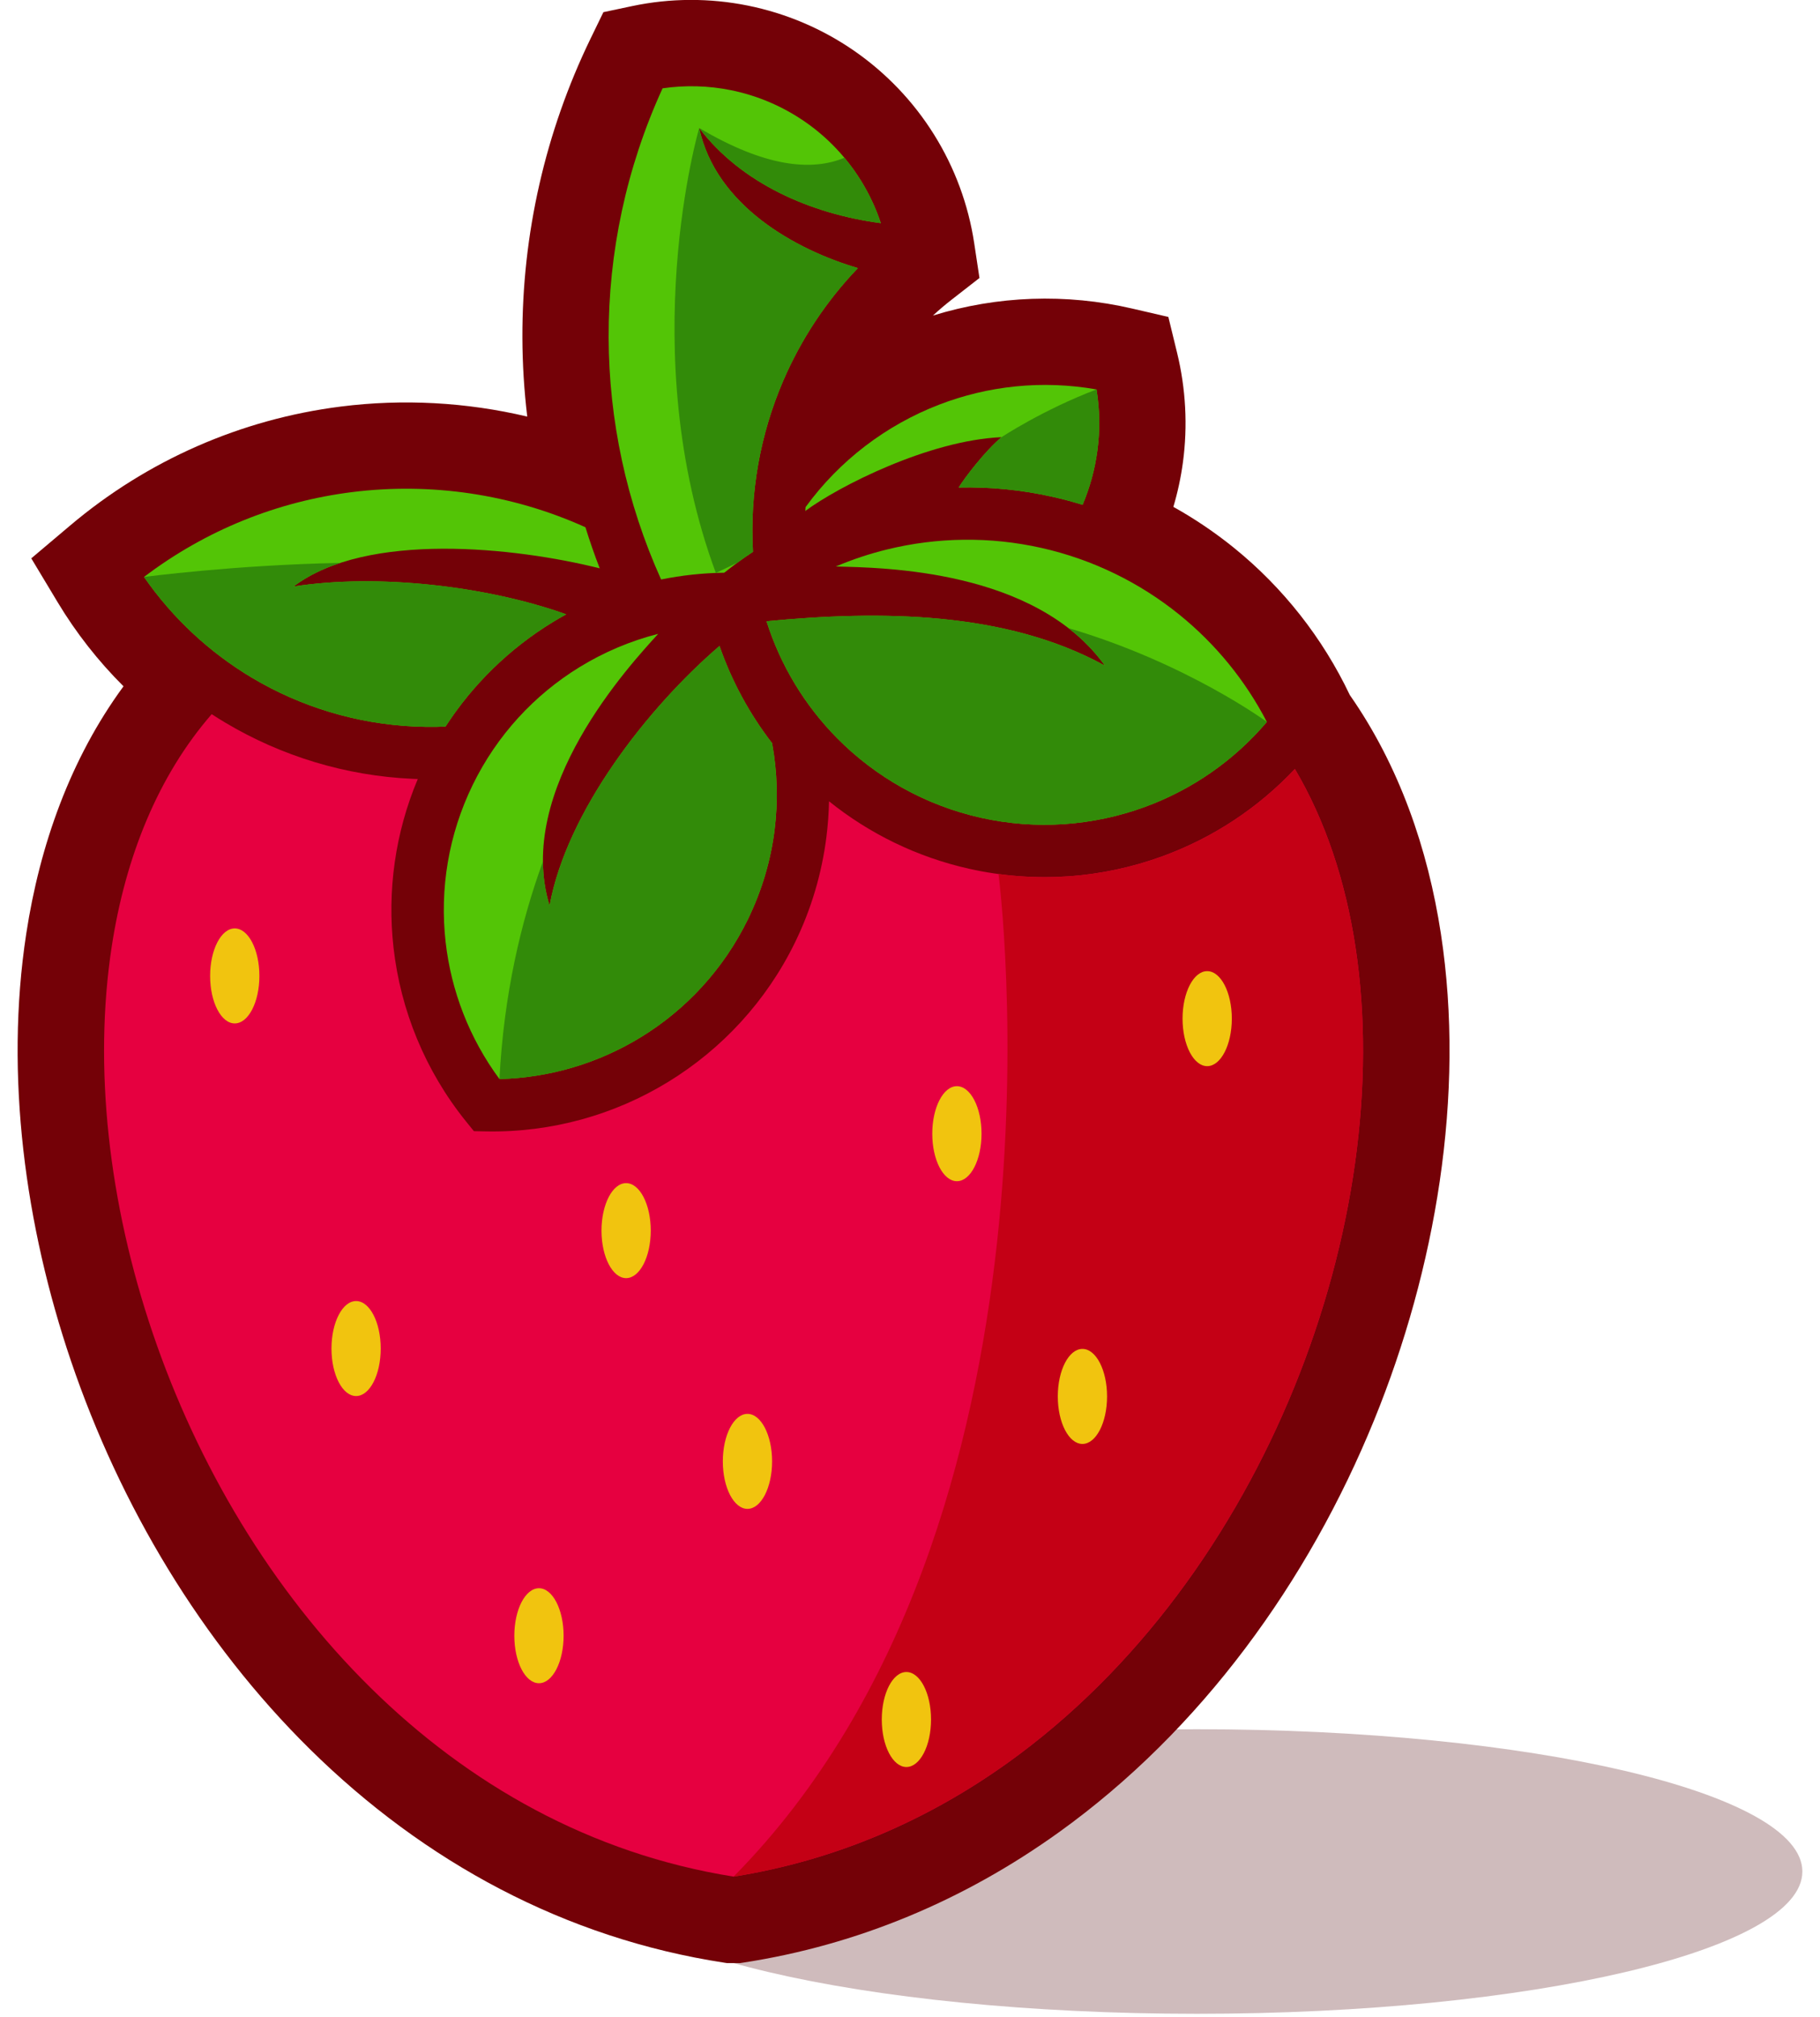 <svg width="102" height="113" viewBox="0 0 102 113" fill="none" xmlns="http://www.w3.org/2000/svg">
<g clip-path="url(#clip0_57_1809)">
<path fill-rule="evenodd" clip-rule="evenodd" d="M67.08 112.836C85.82 112.836 101.012 109.268 101.012 104.864C101.012 100.461 85.82 96.892 67.08 96.892C48.339 96.892 33.147 100.461 33.147 104.864C33.147 109.268 48.339 112.836 67.08 112.836Z" fill="#4F070B" fill-opacity="0.27"/>
<path d="M6.922 38.455C5.504 37.044 4.263 35.462 3.23 33.743L1.753 31.285L3.945 29.434C8.259 25.791 13.504 23.486 19.108 22.779C22.59 22.34 26.139 22.534 29.549 23.342C29.373 21.877 29.282 20.401 29.277 18.924C29.258 13.122 30.563 7.39 33.094 2.17L33.817 0.682L35.438 0.339C37.57 -0.11 39.776 -0.118 41.91 0.313C44.049 0.745 46.08 1.607 47.875 2.85C49.669 4.094 51.194 5.692 52.35 7.545C53.505 9.396 54.272 11.468 54.598 13.625L54.893 15.576L53.334 16.791C52.97 17.074 52.621 17.371 52.283 17.682C55.903 16.565 59.75 16.429 63.461 17.291L65.479 17.759L65.971 19.779C66.458 21.777 66.57 23.861 66.297 25.898C66.183 26.746 66.003 27.583 65.76 28.401C66.954 29.066 68.089 29.833 69.153 30.693C71.908 32.923 74.127 35.744 75.649 38.944C78.419 42.909 80.027 47.564 80.754 52.323C82.137 61.371 80.447 71.143 77.014 79.565C73.328 88.611 67.315 96.948 59.337 102.671C54.044 106.47 48.068 108.989 41.618 109.975L41.476 109.997H40.749L40.607 109.975C31.667 108.609 23.783 104.33 17.381 98.021C11.285 92.012 6.727 84.351 3.98 76.264C1.414 68.71 0.258 60.249 1.47 52.323C2.229 47.355 3.944 42.511 6.922 38.455Z" fill="#740107"/>
<path d="M46.462 44.896C46.448 45.56 46.4 46.224 46.317 46.886C46.061 48.916 45.478 50.915 44.559 52.799C42.952 56.096 40.456 58.78 37.444 60.623C34.44 62.463 30.918 63.462 27.249 63.395L26.559 63.381L26.128 62.849C23.825 59.997 22.451 56.605 22.055 53.103C21.697 49.937 22.138 46.68 23.414 43.65L23.138 43.64C19.378 43.473 15.779 42.368 12.636 40.497C12.375 40.342 12.118 40.182 11.864 40.016C8.871 43.461 7.033 47.986 6.26 53.047C5.234 59.757 6.074 67.382 8.563 74.71C11.057 82.053 15.2 89.08 20.774 94.573C26.24 99.961 33.091 103.873 41.113 105.15C46.886 104.232 52.045 101.953 56.514 98.746C63.728 93.57 69.173 85.971 72.527 77.743C75.88 69.517 77.131 60.688 75.964 53.047C75.402 49.371 74.282 45.983 72.57 43.087C70.484 45.302 67.935 46.962 65.152 47.977C61.754 49.22 58.001 49.505 54.32 48.68C51.389 48.023 48.715 46.709 46.462 44.897" fill="#E60040"/>
<path d="M41.113 105.151C46.886 104.232 52.045 101.953 56.514 98.746C63.728 93.57 69.173 85.971 72.527 77.743C75.88 69.517 77.131 60.688 75.964 53.047C75.402 49.371 74.282 45.983 72.57 43.087C70.484 45.302 67.935 46.962 65.152 47.978C62.258 49.035 59.106 49.4 55.961 48.974C55.961 48.974 60.687 85.316 41.113 105.151Z" fill="#C40015"/>
<path d="M42.2 30.918C42.013 27.6 42.609 24.333 43.883 21.362C44.883 19.03 46.299 16.877 48.08 15.022C44.581 13.992 40.12 11.524 39.185 7.173C41.534 10.271 45.442 11.986 49.365 12.503C49.085 11.658 48.706 10.852 48.239 10.103C47.44 8.821 46.384 7.701 45.123 6.828C43.853 5.948 42.434 5.35 40.959 5.052C39.712 4.801 38.417 4.762 37.133 4.949C35.102 9.386 34.095 14.156 34.11 18.917C34.126 23.537 35.107 28.159 37.051 32.47C38.204 32.235 39.388 32.106 40.59 32.091C41.111 31.674 41.648 31.283 42.2 30.918" fill="#53C506"/>
<path d="M60.673 28.285C61.08 27.323 61.361 26.302 61.501 25.253C61.652 24.129 61.641 22.973 61.453 21.82C58.391 21.282 55.356 21.624 52.627 22.676C49.657 23.822 47.045 25.807 45.148 28.414L45.133 28.631C46.998 27.248 52.053 24.674 56.128 24.495C55.237 25.241 54.091 26.727 53.729 27.314C55.479 27.275 57.245 27.445 58.989 27.837C59.558 27.965 60.12 28.114 60.673 28.285Z" fill="#53C506"/>
<path d="M33.611 31.845C33.316 31.084 33.05 30.317 32.81 29.543C28.686 27.681 24.142 27.017 19.714 27.576C15.594 28.095 11.569 29.673 8.071 32.328C9.683 34.652 11.758 36.569 14.129 37.981C16.858 39.605 19.989 40.564 23.264 40.709C23.684 40.727 24.093 40.733 24.486 40.726C24.638 40.724 24.799 40.718 24.969 40.71C26.518 38.317 28.573 36.335 30.95 34.876C31.208 34.718 31.468 34.567 31.732 34.422C27.317 32.844 21.165 32.121 16.451 32.864C20.549 29.757 28.897 30.664 33.61 31.845" fill="#53C506"/>
<path d="M40.324 36.194C36.279 39.673 31.768 45.463 30.799 50.744C28.817 44.239 35.335 37.22 36.889 35.515C35.326 35.913 33.84 36.545 32.479 37.381C29.948 38.934 27.847 41.199 26.49 43.984C25.131 46.77 24.639 49.823 24.974 52.781C25.283 55.515 26.299 58.17 27.991 60.461C30.839 60.389 33.563 59.557 35.915 58.117C38.451 56.565 40.555 54.299 41.915 51.511C42.699 49.903 43.195 48.215 43.409 46.518C43.614 44.893 43.566 43.247 43.271 41.641C42.015 40.014 41.013 38.179 40.324 36.194" fill="#53C506"/>
<path d="M61.926 37.299C56.352 34.23 49.292 34.203 42.959 34.81C43.751 37.309 45.121 39.544 46.914 41.359C49.071 43.542 51.844 45.118 54.964 45.818C58.083 46.517 61.265 46.273 64.152 45.219C66.769 44.263 69.14 42.641 71 40.451C69.789 38.111 68.113 36.074 66.104 34.447C63.872 32.641 61.229 31.343 58.356 30.699C55.478 30.054 52.529 30.1 49.736 30.782C48.748 31.023 47.78 31.343 46.841 31.742C49.444 31.808 58.039 31.888 61.926 37.3" fill="#53C506"/>
<path fill-rule="evenodd" clip-rule="evenodd" d="M31.733 34.421C27.318 32.843 21.166 32.12 16.452 32.864C17.2 32.296 18.09 31.863 19.072 31.541C13.116 31.656 8.071 32.328 8.071 32.328C9.683 34.652 11.758 36.569 14.129 37.98C16.858 39.605 19.988 40.564 23.263 40.709C23.684 40.727 24.092 40.733 24.486 40.726C24.637 40.723 24.798 40.718 24.968 40.71C26.518 38.317 28.573 36.335 30.95 34.876C31.207 34.718 31.468 34.567 31.732 34.421" fill="#328B09"/>
<path fill-rule="evenodd" clip-rule="evenodd" d="M40.324 36.194C36.279 39.674 31.768 45.463 30.799 50.745C30.548 49.925 30.434 49.096 30.427 48.272C29.181 51.691 28.235 55.753 27.991 60.461C30.839 60.389 33.563 59.557 35.915 58.117C38.451 56.565 40.555 54.299 41.915 51.511C42.699 49.903 43.195 48.215 43.409 46.518C43.614 44.893 43.566 43.247 43.271 41.641C42.015 40.014 41.013 38.178 40.324 36.194" fill="#328B09"/>
<path fill-rule="evenodd" clip-rule="evenodd" d="M42.959 34.811C43.751 37.309 45.121 39.544 46.914 41.359C49.071 43.542 51.844 45.118 54.964 45.818C58.083 46.517 61.265 46.273 64.152 45.219C66.769 44.263 69.14 42.641 71 40.451C71 40.451 66.516 37.151 59.879 35.193C60.644 35.786 61.339 36.482 61.926 37.299C56.352 34.23 49.292 34.203 42.959 34.811Z" fill="#328B09"/>
<path fill-rule="evenodd" clip-rule="evenodd" d="M53.729 27.315C55.478 27.275 57.245 27.446 58.989 27.837C59.558 27.965 60.12 28.114 60.672 28.286C61.08 27.323 61.36 26.302 61.501 25.253C61.652 24.13 61.641 22.974 61.453 21.82C58.457 22.957 56.128 24.496 56.128 24.496C55.237 25.242 54.091 26.728 53.729 27.315" fill="#328B09"/>
<path fill-rule="evenodd" clip-rule="evenodd" d="M42.201 30.919C42.013 27.6 42.609 24.334 43.883 21.362C44.883 19.03 46.299 16.878 48.08 15.022C44.582 13.992 40.121 11.524 39.185 7.173C39.185 7.173 35.521 19.672 40.119 32.103L41.319 31.533C41.608 31.32 41.902 31.116 42.201 30.919" fill="#328B09"/>
<path fill-rule="evenodd" clip-rule="evenodd" d="M39.185 7.172C41.534 10.27 45.442 11.985 49.365 12.503C49.086 11.657 48.707 10.851 48.239 10.102C47.965 9.661 47.658 9.239 47.325 8.84C45.477 9.607 42.874 9.357 39.185 7.171" fill="#328B09"/>
<path fill-rule="evenodd" clip-rule="evenodd" d="M53.628 60.861C54.391 60.861 55.009 62.053 55.009 63.523C55.009 64.993 54.391 66.185 53.628 66.185C52.865 66.185 52.248 64.993 52.248 63.523C52.248 62.053 52.866 60.861 53.628 60.861Z" fill="#F1C40F"/>
<path fill-rule="evenodd" clip-rule="evenodd" d="M35.09 66.293C35.853 66.293 36.471 67.484 36.471 68.954C36.471 70.424 35.853 71.616 35.09 71.616C34.328 71.616 33.71 70.424 33.71 68.954C33.71 67.484 34.328 66.293 35.09 66.293Z" fill="#F1C40F"/>
<path fill-rule="evenodd" clip-rule="evenodd" d="M13.156 52.021C13.919 52.021 14.537 53.213 14.537 54.683C14.537 56.153 13.919 57.344 13.156 57.344C12.393 57.344 11.776 56.153 11.776 54.683C11.776 53.213 12.394 52.021 13.156 52.021Z" fill="#F1C40F"/>
<path fill-rule="evenodd" clip-rule="evenodd" d="M19.957 72.9C20.72 72.9 21.337 74.091 21.337 75.562C21.337 77.032 20.72 78.223 19.957 78.223C19.195 78.223 18.577 77.032 18.577 75.562C18.577 74.091 19.195 72.9 19.957 72.9Z" fill="#F1C40F"/>
<path fill-rule="evenodd" clip-rule="evenodd" d="M41.891 79.222C42.653 79.222 43.271 80.413 43.271 81.883C43.271 83.353 42.653 84.545 41.891 84.545C41.128 84.545 40.51 83.353 40.51 81.883C40.51 80.413 41.128 79.222 41.891 79.222Z" fill="#F1C40F"/>
<path fill-rule="evenodd" clip-rule="evenodd" d="M60.664 75.582C61.426 75.582 62.044 76.774 62.044 78.244C62.044 79.714 61.427 80.906 60.664 80.906C59.901 80.906 59.283 79.714 59.283 78.244C59.283 76.774 59.901 75.582 60.664 75.582Z" fill="#F1C40F"/>
<path fill-rule="evenodd" clip-rule="evenodd" d="M30.205 88.992C30.968 88.992 31.586 90.183 31.586 91.653C31.586 93.122 30.968 94.314 30.205 94.314C29.442 94.314 28.825 93.123 28.825 91.653C28.825 90.183 29.443 88.992 30.205 88.992Z" fill="#F1C40F"/>
<path fill-rule="evenodd" clip-rule="evenodd" d="M50.798 93.686C51.561 93.686 52.179 94.877 52.179 96.347C52.179 97.816 51.562 99.008 50.798 99.008C50.035 99.008 49.418 97.817 49.418 96.347C49.418 94.877 50.036 93.686 50.798 93.686Z" fill="#F1C40F"/>
<path fill-rule="evenodd" clip-rule="evenodd" d="M67.656 54.415C68.418 54.415 69.036 55.606 69.036 57.076C69.036 58.546 68.418 59.738 67.656 59.738C66.893 59.738 66.275 58.546 66.275 57.076C66.275 55.606 66.893 54.415 67.656 54.415Z" fill="#F1C40F"/>
</g>
<defs>
<clipPath id="clip0_57_1809">
<rect width="100.025" height="112.841" fill="white" transform="translate(0.988 -0.005)"/>
</clipPath>
</defs>
</svg>
